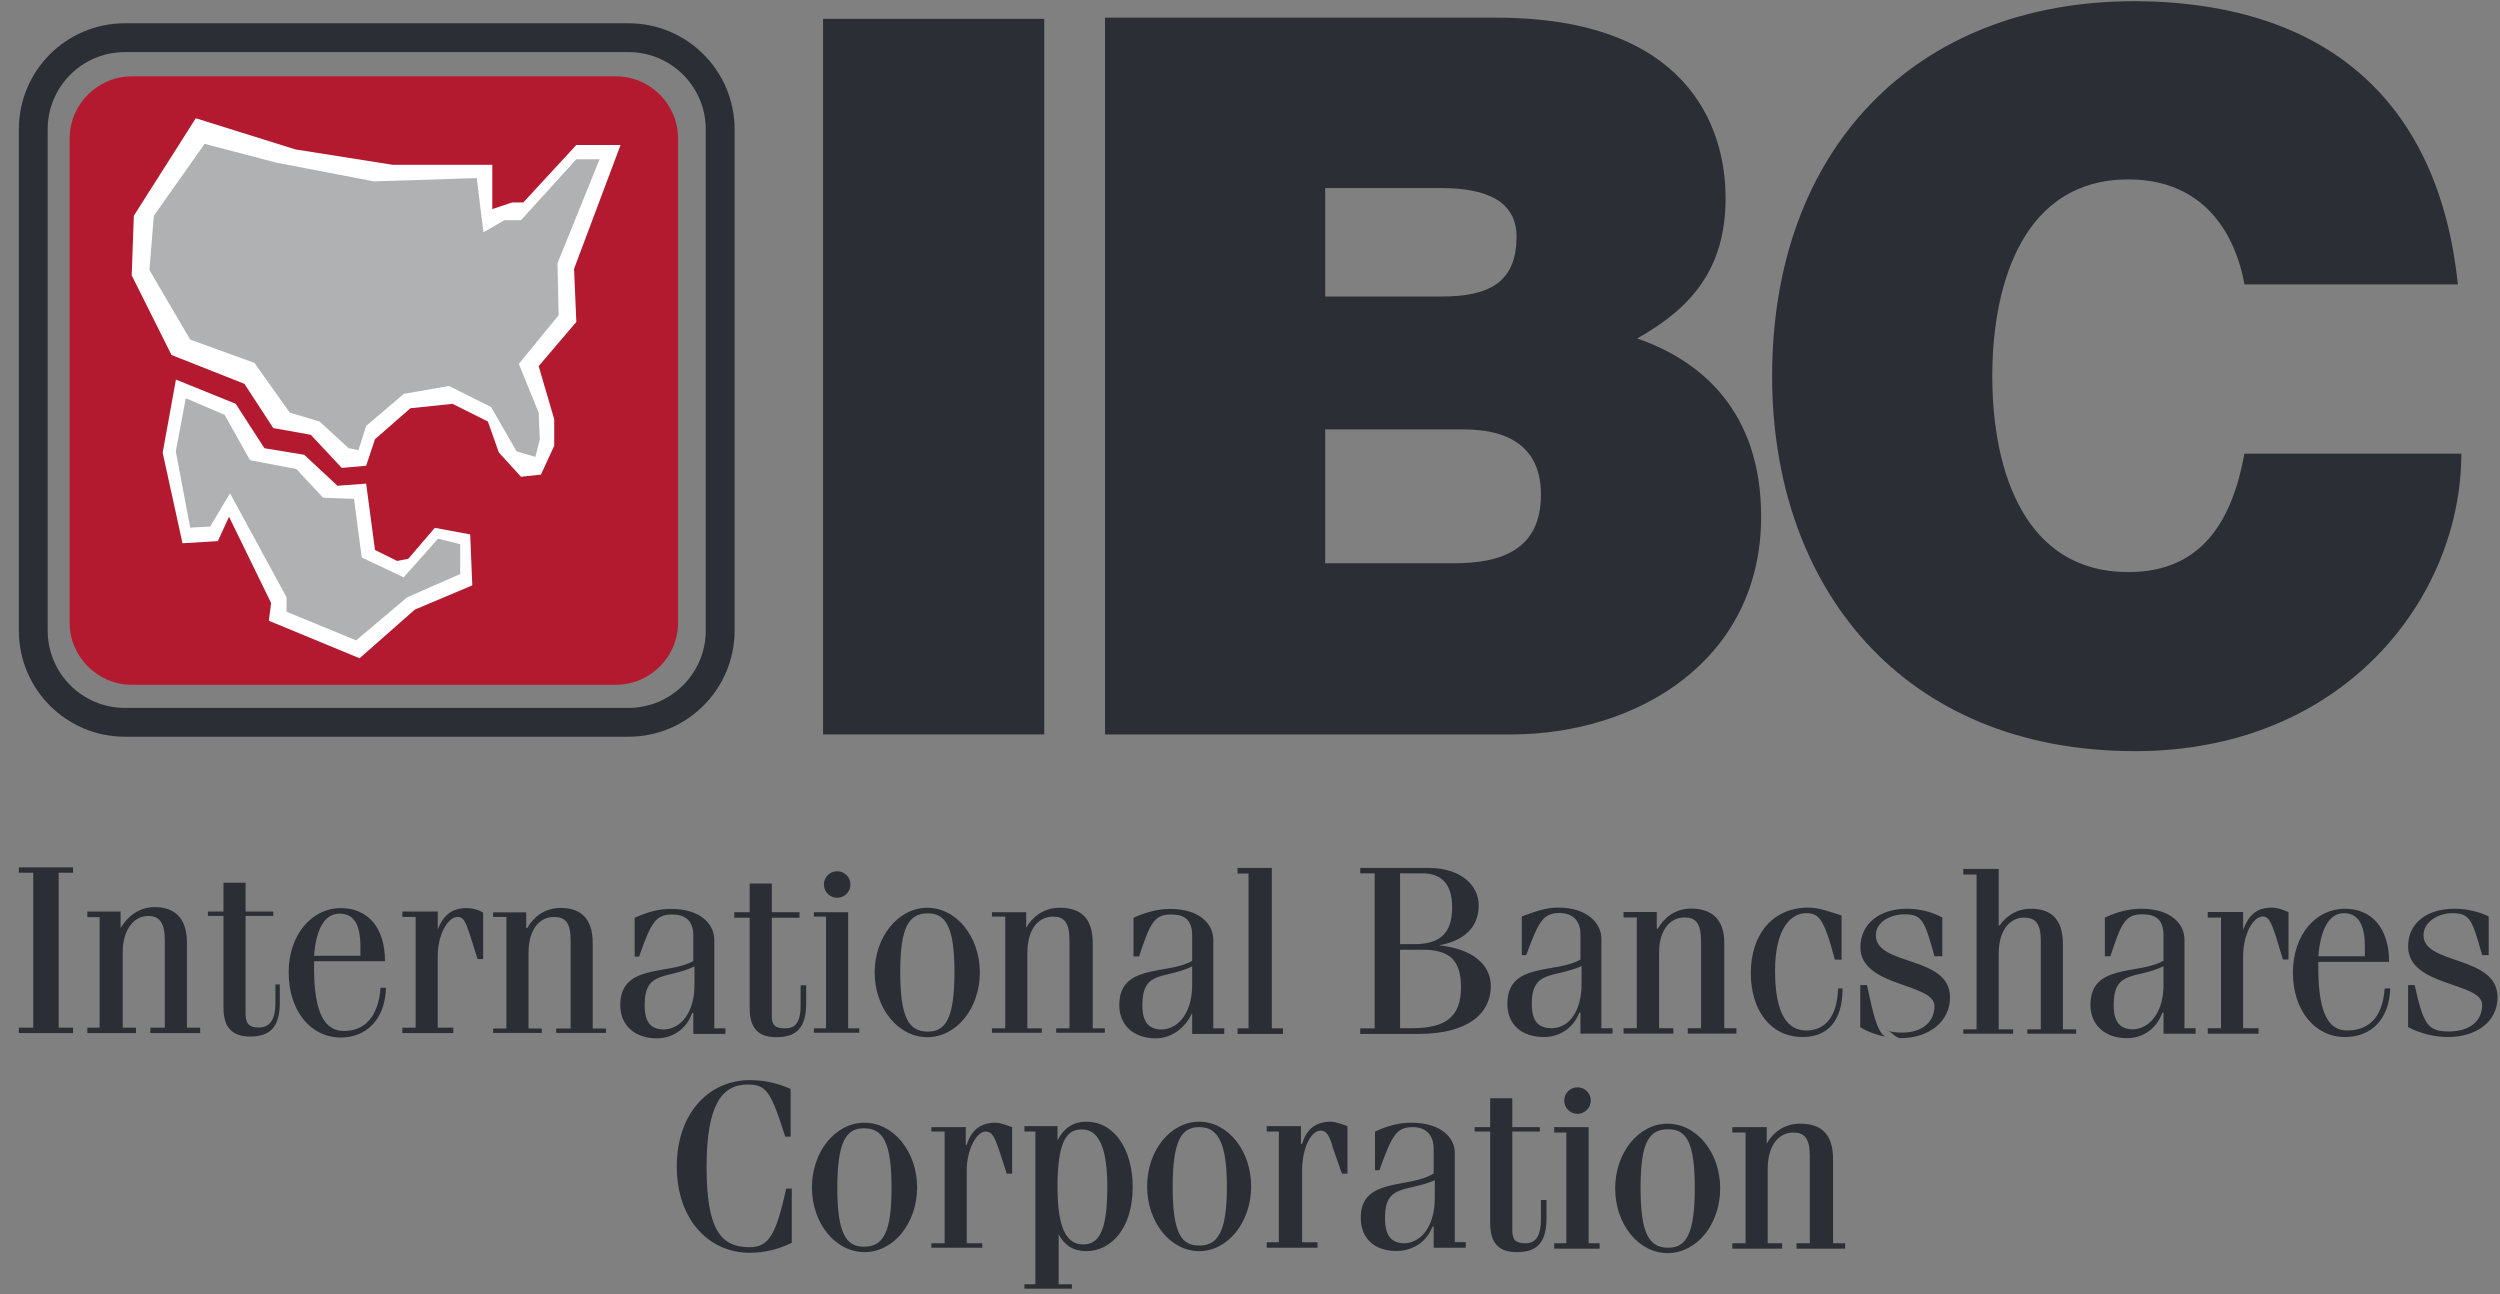 <svg version="1.2" xmlns="http://www.w3.org/2000/svg" viewBox="0 0 1526 790" width="1526" height="790">
	<rect x="0" y="0" width="1526" height="790" fill="#808080" stroke="none"/>
	<title>2022-annual-report-1-pdf-svg</title>
	<defs>
		<clipPath clipPathUnits="userSpaceOnUse" id="cp1">
			<path d="m-5914.94-1363.93h8021.63v10452.31h-8021.63z"/>
		</clipPath>
	</defs>
	<style>
		.s0 { fill: #2c2e35 } 
		.s1 { fill: #b41a2f } 
		.s2 { fill: #ffffff } 
		.s3 { fill: none;stroke: #2c2e35;stroke-miterlimit:3.864;stroke-width: 17.6 } 
		.s4 { fill: #b0b1b3 } 
	</style>
	<g id="Clip-Path: Page 1" clip-path="url(#cp1)">
		<g id="Page 1">
			<path id="Path 17" class="s0" d="m502.4 11.5h135v436.8h-135z"/>
			<path id="Path 19" fill-rule="evenodd" class="s0" d="m674.5 10.8h239.1c115.4 0 139.7 65.5 139.7 110.1 0 43.9-21.6 67.5-54 85.7 39.2 13.5 75.7 44.6 75.7 108.7 0 87.8-75.7 133-152.6 133h-247.9zm134.4 170.2h70.9c28.4 0 45.9-8.1 45.9-36.5 0-21.6-18.2-29.7-45.9-29.7h-70.9zm0 162.8h79c28.4 0 52.7-8.2 52.7-41.9 0-25.7-15.5-39.8-47.3-39.8h-84.4zm561.1-170.2c-2.7-15.5-14.8-64.1-70.9-64.1-62.8 0-83 61.4-83 120.1 0 58.8 20.2 119.6 83 119.6 45.3 0 63.5-31.8 70.9-72.3h132.4c0 87.8-71.6 181.6-199.2 181.6-141.8 0-221.5-99.9-221.5-228.9 0-137.7 86.4-228.9 221.5-228.9 119.5 0.7 185.7 63.5 197.1 172.9z"/>
			<path id="Path 20" class="s1" d="m42.5 84.6c0-21 17.1-38 38-38h295.4c21 0 38 17 38 38v295.4c0 20.9-17 38-38 38h-295.4c-20.9 0-38-17.1-38-38z"/>
			<path id="Path 21" fill-rule="evenodd" class="s2" d="m180.3 91.2l59.4 9.4h60.8v27l12.1-4h6.8l32.4-35.1h27l-28.4 75.6 1.4 32.4-23 27 9.5 32.4v16.2l-8.1 17.6-12.2 1.3-13.5-14.8-6.7-18.9-21.6-10.8-25.7 2.7-21.6 18.9-5.4 16.2-14.9 1.3-18.9-20.2-22.9-4.1-17.6-27-44.5-17.6-24.3-48.6 1.3-36.4 37.8-59.5zm-72.9 140.5l36.5 14.8 17.5 27.1 24.3 4 20.3 18.9 17.5-1.3 5.4 40.5 13.5 6.7 6.8-1.3 16.2-18.9 21.6 4 1.3 31.1-35.1 14.8-33.7 29.7-55.4-22.9 1.4-10.8-25.7-52.7-6.8 14.9-21.6 1.3-12.1-55.3z"/>
			<path id="Path 22" fill-rule="evenodd" class="s3" d="m20.3 79c0-31 25-56 56-56h307.3c30.9 0 56 25 56 56v305.9c0 30.9-25.1 56-56 56h-307.3c-31 0-56-25.1-56-56z"/>
			<path id="Path 23" class="s4" d="m124.9 87.8l-31 43.9-2.7 33.1 24.9 42.5 39.2 14.2 21.6 30.4 18.2 5.4 17.6 16.2 6.1 1.3 4.7-14.8 23-19.6 27.6-4.8 25.7 12.9 15.5 27 11.5 3.4 2.7-10.8-0.7-16.2-12.1-29.8 24.3-29.7-0.7-31.7 25.7-63.5h-14.2l-33.8 37.2h-10.1l-12.8 7.4-4.1-33.1-62.8 2-59.4-11.4zm-11.5 155.3l-6.1 32.4 8.8 46.6 12.2-0.7 12.1-20.3 34.5 63.5v8.8l42.5 17.5 31.1-26.3 32.4-14.2v-18.2l-13.5-3.4-21 23.6-25.6-12.1-4.7-35.8-18.9-0.7-16.3-17.5-28.3-5.4-15.5-27.7z"/>
			<path id="Path 30" fill-rule="evenodd" class="s0" d="m11.5 630.6v-3.3h8.8v-94.6h-8.8v-3.3h33.1v3.3h-8.8v94.6h8.8v3.3zm41.8-74.2h20.3v10.1c4-6.7 10.8-12.8 20.9-12.8 11.5 0 19.6 6.1 19.6 21.6v52h8.1v3.3h-30.4v-3.3h8.8v-53.4c0-10.8-3.4-14.8-10.1-14.8-8.1 0-15.6 7.4-15.6 22.3v45.9h8.1v3.3h-29.7v-3.3h7.5v-67.5h-7.5zm73.6 0h9.5v-17.6h13.5v17.6h16.9v2.7h-16.9v60c0 6.1 2.7 8.1 8.1 8.1 6.1 0 10.1-4 10.1-14.8v-11.5h2.7v10.8c0 15.5-6.1 21-18.2 21-10.8 0-16.2-5.5-16.2-17.6v-56h-9.5zm64.8 30.3q0 2.1 0 4.1c0 28.3 6.8 38.5 18.3 38.5 12.1 0 20.9-8.1 22.3-26.4h3.3c-0.6 20.3-12.8 30.4-27.6 30.4-18.3 0-31.8-16.2-31.8-39.8 0-23 14.2-39.2 31.8-39.2 16.2 0 27 11.5 27 32.4zm28.3-3.3v-5.4c0-14.9-4.7-20.3-12.8-20.3-8.8 0-14.2 8.8-15.5 25.7zm33.7-23.7h-8.1v-3.3h21.6v10.8c3.4-8.1 8.1-12.9 17.6-12.9 4 0 8.1 1.4 10.1 2.7v28.4h-3.4l-4.7-14.9c-2.7-8.1-4-10.8-7.4-10.8-6.1 0-12.2 10.8-12.2 23.7v43.9h9.5v3.3h-31.1v-3.3h8.1zm47.3-2.8h20.2v9.5h0.7c3.4-6.1 10.1-12.2 20.3-12.2 11.5 0 19.6 5.5 19.6 21.7v51.9h8.1v2.7h-30.4v-2.7h8.8v-54c0-10.8-3.4-14.1-10.2-14.1-8.1 0-15.5 6.7-15.5 22.2v45.9h8.1v2.7h-29.7v-2.7h8.1v-68.1h-8.1zm86.4 27v-23.7c7.4-3.3 14.2-5.4 22.3-5.4 18.2 0 26.3 9.5 26.3 18.9v54h6.8v3.4h-19.6v-12.8h-0.7c-3.3 9.4-11.4 15.5-21.6 15.5-13.5 0-22.3-8.1-22.3-20.2 0-25.7 29.7-18.3 44.6-27v-15.6c0-9.4-5.4-12.8-12.8-12.8-10.2 0-12.9 4.7-20.3 25.7zm36.5 6c-16.9 8.1-30.4 2.1-30.4 23.7 0 10.8 4 14.8 12.1 14.8 10.9-0.7 18.3-11.5 18.3-27zm24.3-33.1h9.4v-17.5h13.5v17.5h16.9v3.4h-16.9v60.1c0 5.4 2.1 7.4 8.1 7.4 6.1 0 9.5-3.3 9.5-14.2v-12.1h3.4v10.8c0 15.5-6.1 20.9-18.3 20.9-10.8 0-16.2-5.4-16.2-17.5v-55.4h-9.4zm62.8-8.8c-4.5 0-8.1-3.6-8.1-8.1 0-4.5 3.6-8.1 8.1-8.1 4.5 0 8.1 3.6 8.1 8.1 0 4.5-3.6 8.1-8.1 8.1zm6.7 79.7h6.8v2.7h-27.7v-2.7h7.4v-68.2h-7.4v-2.7h20.9zm48.3 5.4c-17.7 0-32.1-17.6-32.1-39.5 0-21.8 14.4-39.5 32.1-39.5 17.8 0 32.1 17.7 32.1 39.5 0 21.9-14.3 39.5-32.1 39.5zm0.4-3.4c10.8 0 16.2-8.1 16.2-36.4 0-27.7-5.4-35.8-16.2-35.8-11.5 0-16.9 8.1-16.9 35.8 0 28.3 5.4 36.4 16.9 36.4zm39.1-72.9h20.9v9.5c3.4-6.1 10.2-12.2 20.3-12.2 12.2 0 20.3 5.4 20.3 21.6v52h7.4v2.7h-29.7v-2.7h8.1v-54c0-10.8-3.4-14.2-10.1-14.2-8.2 0-15.6 6.8-15.6 22.3v45.9h8.8v2.7h-30.4v-2.7h8.1v-68.2h-8.1zm86.4 27v-23.6c7.5-3.4 14.9-5.4 22.3-5.4 18.3 0 26.4 9.4 26.4 18.9v54h6.7v3.4h-19.6v-12.8c-4 8.7-12.1 15.5-22.3 15.5-13.5 0-22.2-8.1-22.2-20.3 0-25.6 29.7-18.2 44.5-27v-15.5c0-9.5-4.7-12.8-12.8-12.8-10.1 0-12.8 4.7-19.6 25.6zm35.8 6.1c-16.9 8.1-30.4 2-30.4 23.6 0 10.8 4.1 14.9 12.2 14.9 10.8-0.7 18.2-11.5 18.2-27zm48.6 37.8h6.8v3.4h-27.7v-3.4h6.7v-94.5h-6.7v-3.4h20.9zm62.8-94.6h-8.8v-3.3h41.9c18.9 0 30.4 10.1 30.4 22.9 0 15.6-12.2 22.3-24.3 24.3 20.2 2.1 31.7 11.5 31.7 25 0 16.2-13.5 29.1-43.9 29.1h-35.8v-3.4h8.8zm15.5 43.2h8.8c14.9 0 23-6.1 23-22.3 0-14.8-6.8-20.9-18.2-20.9h-13.6zm0 51.3h7.5c20.2 0 29.7-6.8 29.7-25 0-16.9-7.4-22.9-23.6-22.9h-13.6zm74.3-44.6v-23.6c7.4-2.7 14.2-5.4 22.3-5.4 18.2 0 26.3 10.1 26.3 18.9v54.7h6.8v3.3h-19.6v-12.8h-0.7c-3.3 8.8-11.4 14.9-21.6 14.9-13.5 0-22.3-7.5-22.3-20.3 0-25.7 29.8-18.2 44.6-27v-15.5c0-8.8-5.4-12.9-12.8-12.9-10.1 0-12.8 5.4-20.3 25.7zm36.5 6.7c-16.9 7.5-30.4 2.1-30.4 23 0 10.8 4.1 14.9 12.2 14.9 10.8 0 18.2-10.8 18.2-27.1zm25.6-33h20.3v10.1h0.7c3.4-6.1 10.1-12.2 20.2-12.2 11.5 0 20.3 5.4 20.3 21v52h7.4v3.3h-29.7v-3.3h8.1v-53.4c0-10.8-3.4-14.2-10.1-14.2-8.1 0-15.5 6.8-15.5 21.6v46h8.7v3.3h-30.4v-3.3h8.1v-67.6h-8.1zm133.1 29.1h-4.1c-6.7-25.7-10.1-28.4-17.5-28.4-9.5 0-19 9.5-19 35.1 0 26.4 7.5 36.5 19 36.5 11.4 0 18.9-8.1 19.5-25.7h2.7c0 21-10.1 29.7-24.3 29.7-19.6 0-31.7-16.2-31.7-39.1 0-23.7 13.5-39.9 35.1-39.9 6.8 0 13.5 2.7 20.3 4.8zm15.5 15.5c3.6 16.6 6 28.5 11.2 31.5-5.2-1-10.6-2.9-15.3-5.8v-25.7zm21.6 29c11.5 0 19.6-6.1 19.6-16.2 0-14.2-45.2-11.5-45.2-35.8 0-14.8 12.1-23.6 28.3-23.6 8.2 0 15.6 2 21.7 5.4v23.6h-4.8c-6-21.6-7.4-25.6-18.2-25.6-8.8 0-17.6 4.7-17.6 12.8 0 18.9 45.3 12.2 45.3 37.8 0 14.9-12.8 25-30.4 25-2.2 0-4.5-2.8-6.9-4.4 2.3 0.8 4.9 1 8.2 1zm-8.2-1q-1.1-0.4-2.2-0.9c0.8 0.1 1.5 0.5 2.2 0.9zm45.4-98.9h21.6v34.4h0.7c2.7-4 8.7-10.1 18.9-10.1 11.5 0 19.6 5.4 19.6 21.6v52h8.1v2.7h-29.8v-2.7h8.2v-54c0-10.8-3.4-14.2-10.2-14.2-8.1 0-15.5 6.8-15.5 22.3v45.9h8.8v2.7h-30.4v-2.7h8.1v-94.5h-8.1zm86.4 53.3v-23.6c7.4-3.4 14.2-5.4 22.3-5.4 18.2 0 26.3 9.4 26.3 18.9v54h6.8v3.4h-19.6v-12.9h-0.7c-3.4 9.5-11.5 15.6-21.6 15.6-13.5 0-22.3-8.1-22.3-20.3 0-25.6 29.7-18.2 44.6-27v-15.5c0-9.5-4.7-12.8-12.8-12.8-10.2 0-12.9 4.7-19.6 25.6zm35.8 6.1c-16.9 8.1-30.4 2-30.4 23.6 0 10.8 4 14.9 12.1 14.9 10.8-0.7 18.3-11.5 18.3-27zm35.1-29.7h-8.1v-3.4h21.6v10.8c3.4-8.8 8.1-13.5 17.5-13.5 4.1 0 8.2 2 10.2 2.7v29h-3.4l-4.7-15.5c-2.7-7.4-4.1-10.8-7.5-10.8-6 0-12.1 10.8-12.1 24.3v43.9h9.4v3.4h-31v-3.4h8.1zm59.4 27q0 2 0 4c0 28.4 6.8 37.9 17.6 37.9 12.8 0 21.6-7.5 22.9-25.7h3.4c-0.7 20.3-12.8 29.7-27.7 29.7-18.2 0-31.7-16.2-31.7-39.2 0-23.6 14.2-39.1 31.7-39.1 16.2 0 27 11.5 27 32.4zm28.4-3.4v-6.1c0-14.1-4.7-20.2-12.8-20.2-8.8 0-14.2 9.4-15.6 26.3zm30.4 17.6c5.4 24.3 8.1 28.3 20.9 28.3 11.5 0 20.3-5.4 20.3-16.2 0-14.2-45.2-10.8-45.2-35.8 0-14.1 11.4-22.9 28.3-22.9 8.1 0 15.5 2 20.9 4.7v23.6h-4c-6.1-21.6-7.4-25.6-18.2-25.6-8.8 0-17.6 5.4-17.6 13.5 0 18.2 45.2 12.1 45.2 37.8 0 14.9-12.8 24.3-30.3 24.3-7.5 0-16.9-2-24.3-6.1v-25.6zm-991.3 92.5h-3.3c-8.8-27.7-11.5-31.8-23-31.8-15.5 0-25 12.2-25 50 0 37.8 8.1 49.3 26.3 49.3 12.2 0 16.3-8.8 22.3-35.8h3.4v33.1c-8.1 4-16.9 6.1-25.7 6.1-24.9 0-44.5-20.3-44.5-52.7 0-32.4 19.6-52.7 44.5-52.7 9.5 0 17.6 2.1 25 5.4z"/>
			<path id="Path 31" fill-rule="evenodd" class="s0" d="m527.7 764.3c-17.8 0-32.1-17.6-32.1-39.5 0-21.8 14.3-39.5 32.1-39.5 17.7 0 32.1 17.7 32.1 39.5 0 21.9-14.4 39.5-32.1 39.5zm-0.4-3.3c11.5 0 16.9-8.1 16.9-35.8 0-28.4-5.4-36.5-16.9-36.5-10.8 0-16.2 8.1-16.2 36.5 0 27.7 5.4 35.8 16.2 35.8zm49.3-70.3h-8.1v-2.7h21v10.8h0.6c2.7-8.7 8.1-13.5 17.6-13.5 3.4 0 8.1 2.1 10.1 2.7v28.4h-3.3l-4.8-14.9c-2.7-7.4-4-10.8-8.1-10.8-5.4 0-11.5 10.8-11.5 23.7v44.5h9.5v2.7h-31.1v-2.7h8.1zm48.7 95.9v-2.7h6.7v-93.2h-6.7v-3.3h20.2v8.7c3.4-6.7 8.8-11.4 17.6-11.4 17.5 0 28.3 17.5 28.3 39.8 0 25.7-13.5 39.2-28.3 39.2q-11.5 0-16.9-10.2v30.4h8.1v2.7zm35.1-97.2c-8.8 0-14.9 6.1-14.9 35.1 0 25 5.4 35.1 15.6 35.1 9.4 0 14.8-7.4 14.8-35.1 0-24.3-5.4-35.1-15.5-35.1zm71.6 74.3c-17.6 0-31.8-17.7-31.8-39.5 0-21.9 14.2-39.5 31.8-39.5 17.5 0 31.7 17.6 31.7 39.5 0 21.8-14.2 39.5-31.7 39.5zm0-3.4c10.8 0 16.9-7.4 16.9-35.8 0-28.4-6.1-36.5-16.9-36.5-10.8 0-16.2 8.1-16.2 36.5 0 28.4 5.4 35.8 16.2 35.8zm48.6-69.6h-7.4v-3.3h20.9v10.8h0.7c2.7-8.8 8.1-13.5 17.5-13.5 3.4 0 8.1 2 10.2 2.7v29h-3.4l-5.4-15.5c-2-7.5-4.1-10.8-7.5-10.8-6 0-11.4 10.8-11.4 24.3v43.9h9.4v3.3h-31v-3.3h7.4zm58.7 23.6v-23.6c7.5-3.4 14.2-5.4 22.3-5.4 18.2 0 26.4 9.4 26.4 18.2v54.7h6.7v3.4h-19.6v-12.9h-0.7c-3.3 8.8-11.4 14.9-22.2 14.9-12.9 0-21.6-7.4-21.6-20.3 0-25 29.7-17.5 44.5-27v-14.8c0-9.5-5.4-13.5-12.8-13.5-10.1 0-12.8 5.4-20.3 26.3zm36.5 6.1c-16.9 7.4-30.4 2-30.4 22.9 0 11.5 4.1 15.6 12.2 15.6 10.8-0.7 18.2-11.5 18.2-27.7zm24.3-32.4h9.5v-17.6h13.5v17.6h16.8v2.7h-16.8v60.1c0 6 2 8.1 8.1 8.1 6 0 9.4-4.1 9.4-14.9v-11.5h3.4v10.8c0 15.6-6.1 21-18.2 21-10.8 0-16.2-5.4-16.2-17.6v-56h-9.5zm62.8-8.1c-4.5 0-8.1-3.7-8.1-8.1 0-4.5 3.6-8.1 8.1-8.1 4.5 0 8.1 3.6 8.1 8.1 0 4.4-3.6 8.1-8.1 8.1zm6.8 79h6.7v3.3h-27.7v-3.3h7.4v-67.6h-7.4v-3.3h21zm48.2 6c-17.7 0-32-17.6-32-39.5 0-21.8 14.3-39.5 32-39.5 17.8 0 32.1 17.7 32.1 39.5 0 21.9-14.3 39.5-32.1 39.5zm0.4-3.3c10.8 0 16.2-8.1 16.2-36.5 0-28.4-5.4-35.8-16.2-35.8-11.5 0-16.9 7.4-16.9 35.8 0 28.4 5.4 36.5 16.9 36.5zm39.1-73.6h21v10.1c3.3-6.1 10.1-12.2 20.2-12.2 12.2 0 20.3 5.4 20.3 21.6v51.4h7.4v3.3h-29.7v-3.3h8.1v-53.4c0-10.8-3.4-14.2-10.1-14.2-8.1 0-15.6 6.8-15.6 22.3v45.3h8.8v3.3h-30.4v-3.3h8.1v-67.6h-8.1z"/>
		</g>
	</g>
</svg>